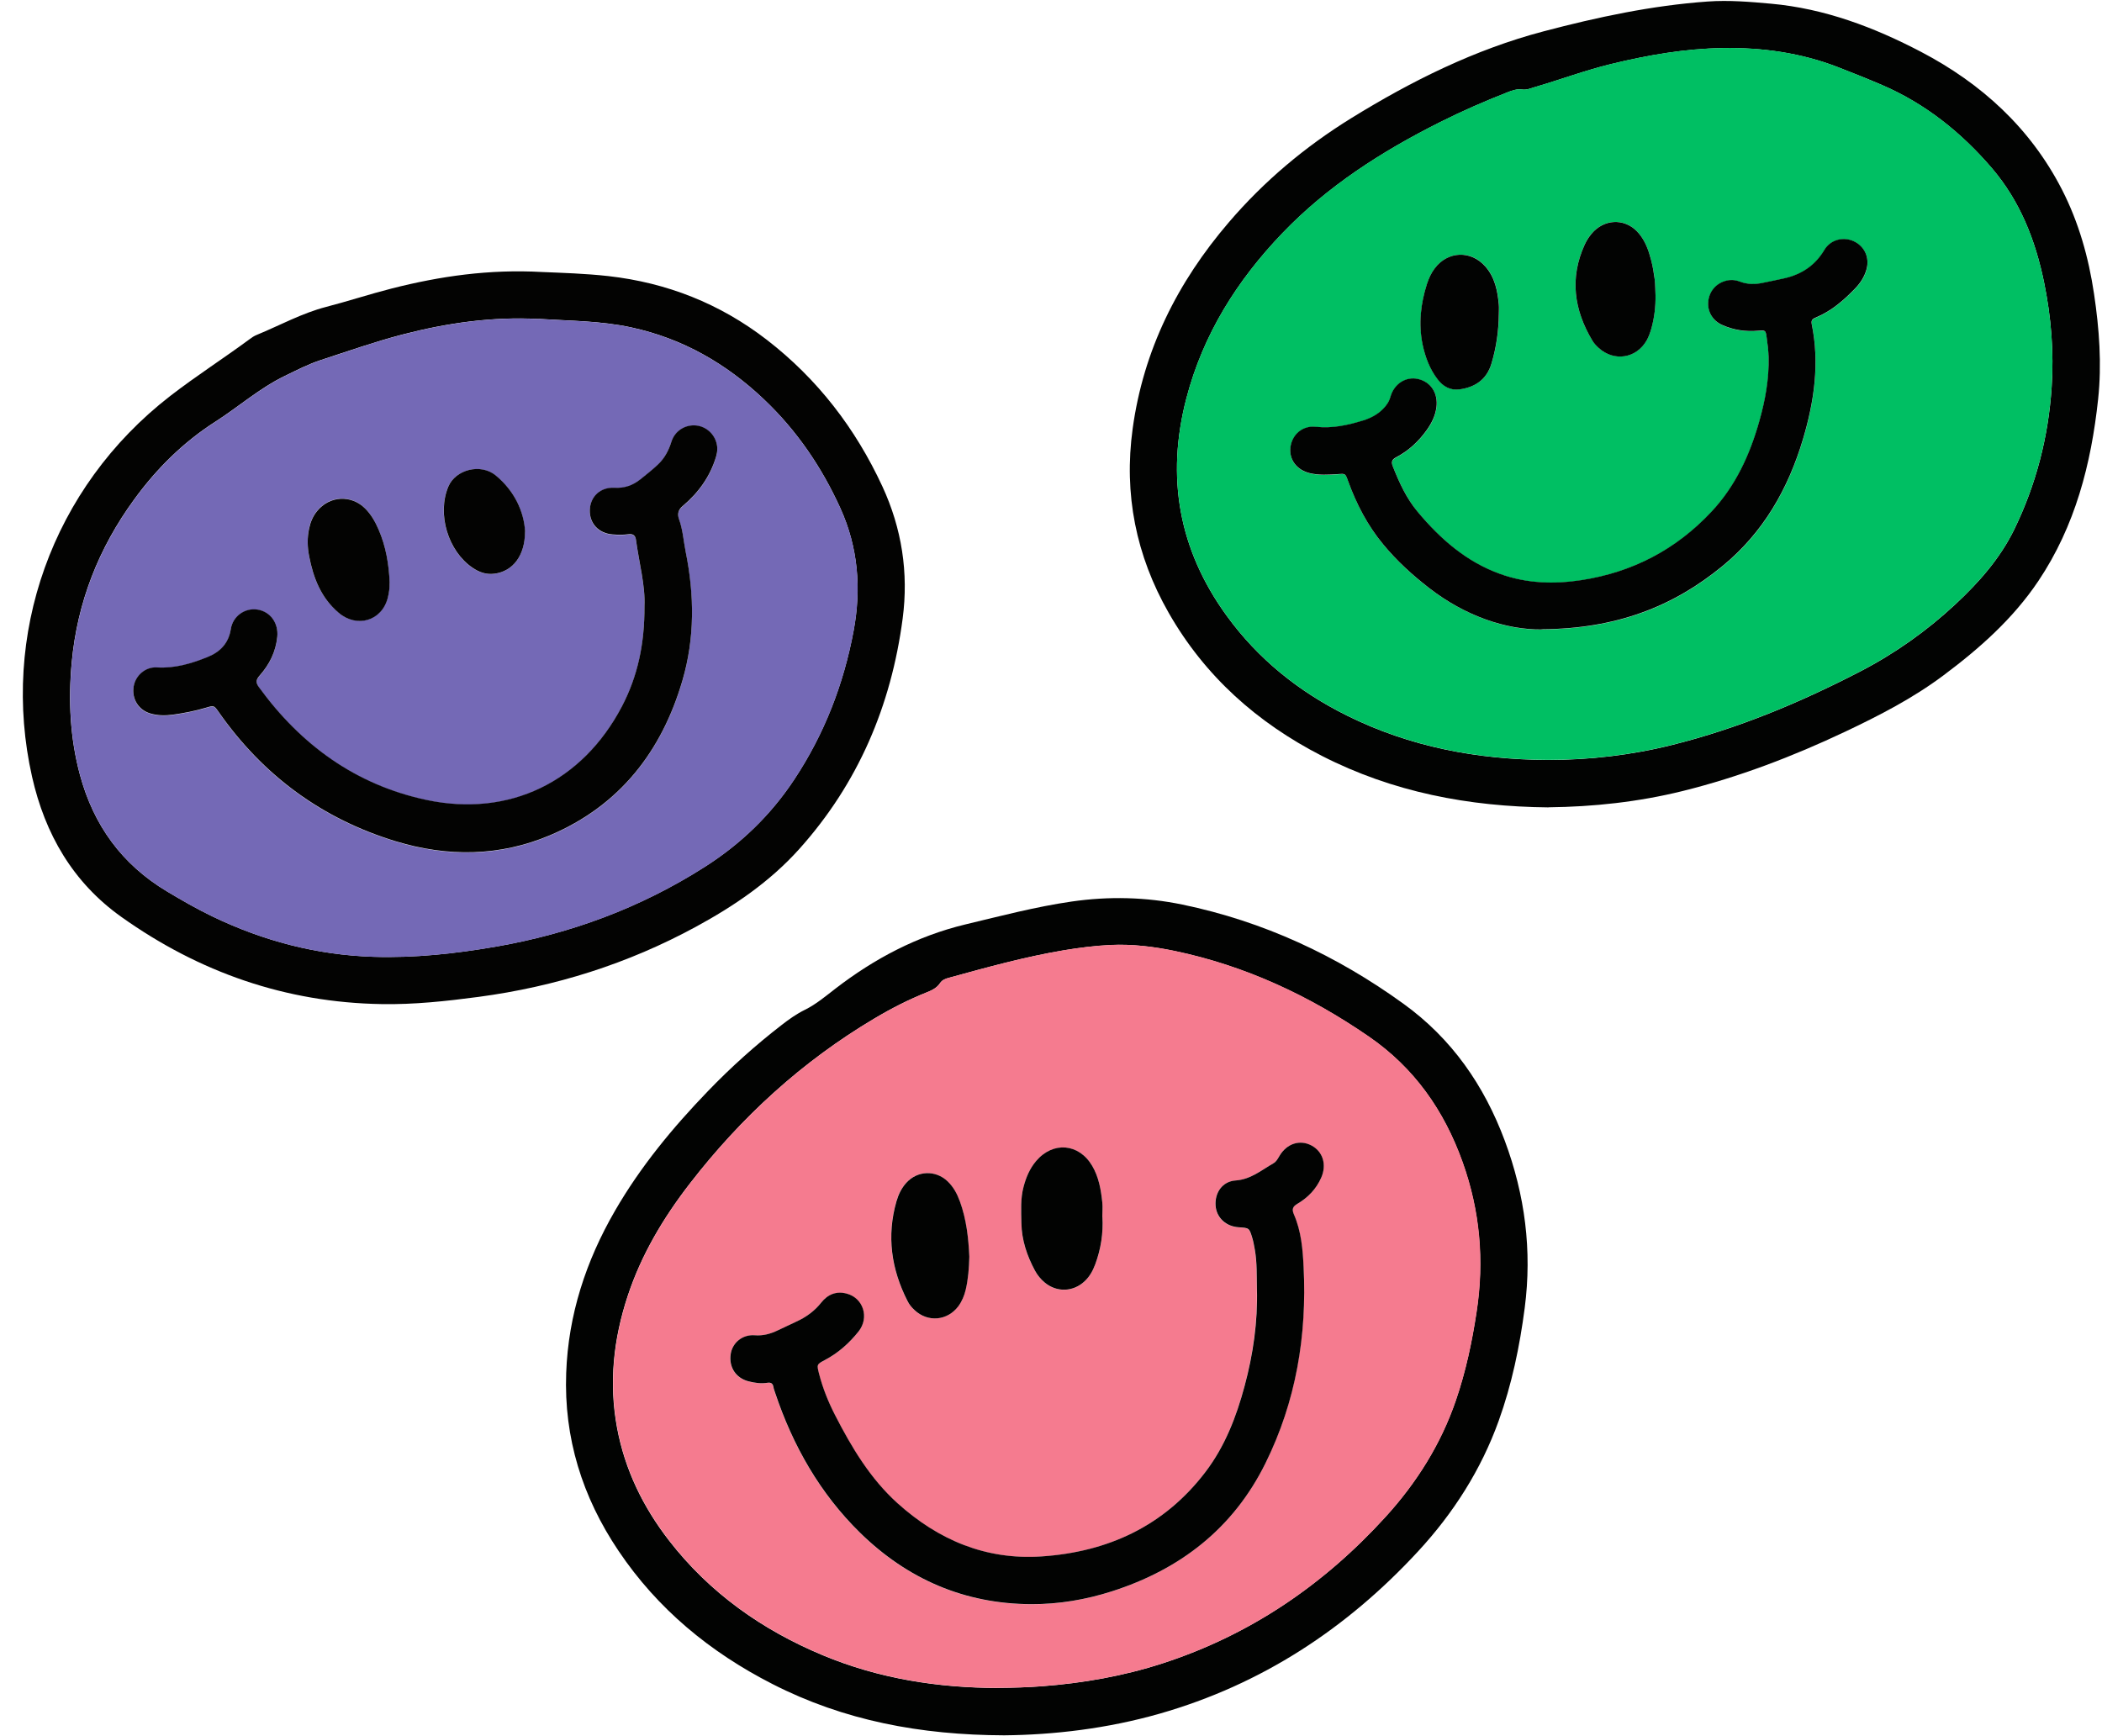 <?xml version="1.0" encoding="UTF-8" standalone="no"?><svg xmlns="http://www.w3.org/2000/svg" xmlns:xlink="http://www.w3.org/1999/xlink" fill="#000000" height="183" preserveAspectRatio="xMidYMid meet" version="1" viewBox="-2.4 -0.1 221.6 183.0" width="221.6" zoomAndPan="magnify"><g><g><g><g id="change1_1"><path d="M103.47,182.87c-8.85-.03-16.91-1.56-24.44-5.41-6.56-3.35-12.1-7.9-16.23-14.05-3.81-5.66-5.76-11.89-5.51-18.74,.22-6.14,2.08-11.81,5.14-17.1,2.69-4.66,6.09-8.77,9.81-12.63,2.42-2.51,5.01-4.84,7.77-6.97,.77-.6,1.56-1.16,2.45-1.6,1.18-.58,2.2-1.45,3.24-2.25,4.11-3.16,8.6-5.53,13.68-6.75,3.71-.89,7.4-1.86,11.18-2.41,3.93-.57,7.83-.48,11.7,.32,8.53,1.77,16.25,5.36,23.29,10.45,5.1,3.68,8.51,8.6,10.69,14.45,2.13,5.72,2.89,11.57,2.1,17.63-.53,4.07-1.36,8.06-2.75,11.92-1.86,5.16-4.77,9.71-8.47,13.72-7.54,8.17-16.53,14.07-27.28,17.14-5.5,1.57-11.12,2.23-16.37,2.28Zm-.6-5c1.52-.01,3.04-.06,4.56-.17,4.33-.33,8.58-1.07,12.71-2.41,9.26-3,17.03-8.31,23.54-15.47,3.26-3.58,5.81-7.64,7.39-12.25,1.05-3.04,1.71-6.18,2.19-9.36,.82-5.39,.36-10.63-1.48-15.78-1.95-5.45-5.09-9.95-9.91-13.25-6.25-4.3-13-7.45-20.45-9.01-2.22-.46-4.47-.74-6.75-.63-1.65,.08-3.3,.29-4.93,.56-4.1,.69-8.11,1.8-12.11,2.9-.35,.1-.7,.21-.93,.56-.33,.5-.85,.76-1.39,.97-1.92,.76-3.75,1.7-5.53,2.76-7.63,4.53-14.05,10.41-19.47,17.42-2.79,3.61-5.1,7.48-6.54,11.84-1.5,4.54-2,9.16-1.12,13.9,.82,4.41,2.73,8.33,5.46,11.86,4.29,5.54,9.81,9.44,16.23,12.12,5.92,2.47,12.13,3.44,18.51,3.45Z" fill="#020302"/></g><g id="change1_2"><path d="M160.86,85.03c-8.43-.08-16.43-1.61-23.9-5.43-6.81-3.49-12.33-8.39-16.15-15.08-3.45-6.04-4.75-12.52-3.8-19.43,1.14-8.29,4.73-15.44,10.13-21.74,3.72-4.35,8.06-7.99,12.93-11,6.35-3.92,13-7.23,20.24-9.14,5.68-1.5,11.43-2.73,17.32-3.15,2.24-.16,4.46,.03,6.68,.23,5.66,.51,10.87,2.49,15.82,5.08,6.36,3.33,11.52,8.03,14.85,14.52,1.77,3.46,2.81,7.16,3.38,10.99,.55,3.69,.83,7.4,.43,11.12-.73,6.83-2.42,13.37-6.3,19.16-2.67,3.98-6.21,7.12-10.03,9.97-3.21,2.4-6.75,4.22-10.36,5.93-5.5,2.6-11.17,4.77-17.09,6.24-4.68,1.16-9.45,1.67-14.16,1.72Zm-.1-5c4.45,0,8.84-.51,13.15-1.59,6.92-1.73,13.44-4.45,19.76-7.72,3.69-1.91,7.04-4.28,10.08-7.11,2.47-2.3,4.68-4.8,6.18-7.85,2.31-4.73,3.61-9.75,3.96-15,.25-3.73-.05-7.44-.8-11.1-.91-4.43-2.53-8.56-5.51-12.04-3.21-3.74-6.98-6.77-11.54-8.74-1.55-.67-3.12-1.29-4.69-1.9-3.9-1.51-7.99-2.08-12.13-2.01-3.96,.06-7.87,.74-11.72,1.67-2.72,.66-5.35,1.64-8.04,2.43-.45,.13-.9,.34-1.38,.27-.56-.08-1.06,.1-1.57,.3-2.42,.95-4.8,1.99-7.13,3.16-6.11,3.07-11.81,6.71-16.58,11.68-4.79,4.99-8.37,10.68-10.13,17.43-2.16,8.29-.81,15.94,4.24,22.9,3.33,4.59,7.62,8.02,12.67,10.53,6.67,3.32,13.78,4.65,21.18,4.69Z" fill="#020302"/></g><g id="change2_1"><path d="M54.73,28.58c2.14,.09,4.57,.16,7,.43,6.19,.7,11.76,2.9,16.7,6.71,5.36,4.14,9.36,9.35,12.19,15.46,2.05,4.43,2.78,9.11,2.14,13.95-1.21,9.18-4.69,17.37-10.91,24.3-3.09,3.44-6.86,6-10.89,8.19-7.17,3.9-14.82,6.31-22.91,7.39-3.39,.45-6.78,.82-10.21,.76-10.11-.16-19.23-3.35-27.43-9.18-5.13-3.64-8.07-8.76-9.43-14.79-3.35-14.87,2.04-30.46,14.58-40.16,2.7-2.09,5.58-3.93,8.33-5.96,.24-.18,.5-.36,.78-.47,2.43-1,4.76-2.29,7.31-2.95,2.32-.6,4.59-1.35,6.91-1.94,5.11-1.3,10.27-2.05,15.85-1.74Zm-.35,4.95c-4.88-.26-9.64,.42-14.35,1.64-2.91,.76-5.75,1.76-8.6,2.69-1.32,.43-2.55,1.07-3.79,1.67-2.67,1.29-4.88,3.26-7.35,4.84-3.35,2.14-6.18,4.94-8.53,8.17-3.75,5.13-6.01,10.84-6.6,17.2-.37,4.01-.18,7.97,.87,11.87,1.43,5.3,4.42,9.43,9.16,12.27,1.57,.94,3.15,1.85,4.79,2.64,5.37,2.59,11.01,4.07,16.98,4.26,4.35,.14,8.64-.33,12.91-1.07,7.88-1.37,15.24-4.09,22.01-8.4,3.79-2.41,6.96-5.46,9.44-9.21,3.18-4.8,5.22-10.07,6.27-15.71,.82-4.42,.48-8.77-1.4-12.91-1.96-4.32-4.59-8.19-8.05-11.47-3.98-3.78-8.58-6.42-13.99-7.59-3.23-.7-6.51-.69-9.78-.9Z" fill="#030302"/></g><g id="change3_1"><path d="M102.87,177.87c-6.38-.01-12.59-.98-18.51-3.45-6.42-2.68-11.95-6.58-16.23-12.12-2.73-3.53-4.64-7.45-5.46-11.86-.88-4.73-.38-9.35,1.12-13.9,1.44-4.36,3.75-8.23,6.54-11.84,5.42-7.01,11.84-12.89,19.47-17.42,1.77-1.05,3.61-1.99,5.53-2.76,.54-.22,1.06-.47,1.39-.97,.23-.35,.58-.47,.93-.56,4-1.1,8.01-2.21,12.11-2.9,1.64-.27,3.28-.48,4.93-.56,2.27-.1,4.53,.17,6.75,.63,7.45,1.56,14.2,4.71,20.45,9.01,4.81,3.31,7.96,7.81,9.91,13.25,1.84,5.14,2.3,10.39,1.48,15.78-.48,3.18-1.15,6.31-2.19,9.36-1.58,4.61-4.14,8.67-7.39,12.25-6.51,7.16-14.28,12.47-23.54,15.47-4.13,1.34-8.38,2.08-12.71,2.41-1.52,.12-3.04,.16-4.56,.17Zm27.23-42.05c.08,3.48-.41,6.88-1.3,10.23-.87,3.25-2.08,6.38-4.14,9.08-4.34,5.69-10.27,8.42-17.28,8.89-5.85,.39-10.86-1.73-15.17-5.61-2.89-2.6-4.85-5.88-6.59-9.3-.71-1.39-1.29-2.83-1.68-4.34-.25-.99-.26-1,.63-1.47,1.4-.74,2.56-1.77,3.53-3,1.16-1.45,.51-3.52-1.24-3.99-1.09-.29-2.01,.08-2.7,.95-.71,.9-1.61,1.53-2.64,2.01-.64,.3-1.29,.6-1.93,.91-.77,.37-1.55,.58-2.44,.52-1.3-.1-2.35,.8-2.53,2-.2,1.36,.54,2.5,1.86,2.85,.66,.17,1.33,.26,2.01,.16,.37-.06,.58,.07,.64,.45,.03,.2,.11,.39,.17,.58,1.87,5.6,4.74,10.64,8.96,14.78,4.98,4.89,11.02,7.51,18.06,7.53,2.88,.01,5.72-.47,8.48-1.35,7.22-2.31,12.81-6.64,16.2-13.51,3.21-6.51,4.37-13.45,4.02-20.68-.09-1.9-.26-3.79-1.02-5.55-.24-.55-.13-.83,.38-1.13,1.1-.65,1.96-1.54,2.49-2.73,.61-1.38,.2-2.76-1.02-3.41-1.22-.65-2.61-.21-3.37,1.09-.17,.29-.32,.6-.63,.78-1.28,.72-2.4,1.7-4.01,1.82-1.38,.1-2.2,1.28-2.1,2.64,.09,1.27,1.07,2.2,2.42,2.29,1.12,.07,1.13,.07,1.44,1.09,.13,.42,.21,.85,.28,1.28,.24,1.37,.19,2.76,.22,4.15Zm-16.29-7.6c0-.51,.04-1.02,0-1.52-.14-1.35-.37-2.68-1.07-3.87-1.39-2.37-4.12-2.6-5.91-.5-.67,.79-1.06,1.72-1.32,2.71-.34,1.26-.25,2.55-.23,3.83,.03,1.8,.58,3.45,1.43,5.01,.26,.48,.6,.9,1.02,1.25,1.27,1.07,3.03,1.01,4.23-.14,.52-.5,.86-1.12,1.11-1.79,.59-1.6,.85-3.26,.75-4.97Zm-14.03,4.18c-.09-1.93-.3-3.91-.99-5.81-.29-.8-.69-1.54-1.31-2.14-1.25-1.2-3.17-1.13-4.34,.16-.51,.56-.84,1.23-1.04,1.95-1.05,3.66-.55,7.15,1.16,10.51,.19,.37,.45,.68,.74,.96,1.4,1.32,3.46,1.14,4.62-.4,.39-.52,.63-1.12,.78-1.75,.26-1.12,.36-2.27,.38-3.48Z" fill="#f57b8f"/></g><g id="change4_1"><path d="M160.76,80.02c-7.4-.04-14.51-1.37-21.18-4.69-5.05-2.51-9.34-5.94-12.67-10.53-5.05-6.96-6.4-14.61-4.24-22.9,1.76-6.75,5.34-12.43,10.13-17.43,4.77-4.97,10.47-8.61,16.58-11.68,2.32-1.17,4.71-2.21,7.13-3.16,.51-.2,1.01-.38,1.57-.3,.48,.07,.93-.14,1.38-.27,2.69-.79,5.32-1.77,8.04-2.43,3.85-.93,7.76-1.61,11.72-1.67,4.14-.07,8.23,.5,12.13,2.01,1.57,.61,3.14,1.24,4.69,1.9,4.56,1.97,8.33,5,11.54,8.74,2.98,3.48,4.6,7.61,5.51,12.04,.75,3.66,1.06,7.37,.8,11.1-.35,5.25-1.65,10.27-3.96,15-1.49,3.05-3.71,5.55-6.18,7.85-3.04,2.83-6.39,5.2-10.08,7.11-6.32,3.27-12.85,5.99-19.76,7.72-4.32,1.08-8.7,1.59-13.15,1.59Zm-.62-13.75c7.86-.05,13.82-2.37,19.04-6.65,4.31-3.52,6.94-8.14,8.51-13.41,1.18-3.97,1.75-7.99,.92-12.11-.1-.48,.15-.58,.47-.72,1.62-.69,2.92-1.81,4.12-3.06,.55-.57,.97-1.22,1.18-1.99,.34-1.25-.21-2.44-1.33-2.97-1.12-.52-2.48-.17-3.11,.91-.97,1.65-2.41,2.59-4.24,3-.76,.17-1.52,.31-2.28,.48-.81,.17-1.61,.16-2.39-.14-.53-.2-1.05-.22-1.59-.05-1.02,.33-1.7,1.2-1.75,2.25-.05,.99,.49,1.92,1.45,2.36,1.22,.56,2.52,.73,3.86,.62,.71-.06,.74-.04,.85,.66,.1,.7,.19,1.41,.21,2.12,.07,2.32-.36,4.58-.99,6.8-1,3.53-2.5,6.8-5.03,9.5-3.73,3.99-8.34,6.38-13.73,7.22-2.88,.44-5.74,.35-8.51-.64-3.58-1.28-6.33-3.69-8.73-6.56-1.18-1.42-1.94-3.08-2.62-4.78-.22-.55-.05-.76,.41-1.01,1.27-.68,2.31-1.65,3.15-2.82,.52-.72,.91-1.5,1.03-2.4,.2-1.48-.57-2.69-1.93-3-1.26-.29-2.53,.49-2.92,1.89-.15,.52-.42,.91-.78,1.27-.58,.6-1.3,.97-2.09,1.21-1.62,.5-3.25,.86-4.98,.67-1.41-.15-2.53,.82-2.69,2.18-.16,1.3,.67,2.38,2.05,2.71,.97,.23,1.95,.18,2.93,.1,.81-.06,.81-.08,1.1,.73,.88,2.43,2.06,4.7,3.72,6.7,1.43,1.73,3.08,3.23,4.85,4.6,3.8,2.93,8.1,4.39,11.85,4.35Zm11.99-35.23c-.03-.57-.02-1.15-.09-1.72-.08-.67-.2-1.34-.37-1.99-.26-1.02-.61-2-1.3-2.83-1.26-1.51-3.32-1.61-4.73-.24-.42,.41-.73,.88-.97,1.41-1.61,3.52-1.15,6.89,.8,10.13,.17,.28,.41,.54,.66,.77,1.63,1.49,4.01,1.12,5.08-.81,.21-.38,.37-.8,.48-1.22,.32-1.14,.46-2.32,.44-3.51Zm-16.51,1.99c0-.34,.03-.68,0-1.01-.13-1.46-.41-2.88-1.42-4.03-1.51-1.73-3.96-1.63-5.34,.2-.37,.49-.63,1.04-.81,1.62-.67,2.09-.91,4.22-.47,6.39,.27,1.33,.75,2.6,1.59,3.69,.57,.75,1.34,1.18,2.28,1.06,1.67-.22,2.89-1.03,3.4-2.74,.51-1.7,.75-3.42,.77-5.19Z" fill="#00bf63"/></g><g id="change5_1"><path d="M54.38,33.53c3.27,.21,6.55,.2,9.78,.9,5.4,1.17,10,3.81,13.99,7.59,3.46,3.28,6.08,7.15,8.05,11.47,1.88,4.14,2.22,8.48,1.4,12.91-1.05,5.64-3.09,10.91-6.27,15.71-2.48,3.75-5.65,6.8-9.44,9.21-6.76,4.31-14.13,7.03-22.01,8.4-4.27,.74-8.57,1.2-12.91,1.07-5.97-.19-11.61-1.67-16.98-4.26-1.65-.79-3.22-1.7-4.79-2.64-4.74-2.84-7.73-6.97-9.16-12.27-1.05-3.9-1.24-7.86-.87-11.87,.59-6.36,2.85-12.06,6.6-17.2,2.36-3.23,5.18-6.03,8.53-8.17,2.47-1.58,4.68-3.55,7.35-4.84,1.25-.6,2.47-1.24,3.79-1.67,2.86-.93,5.69-1.93,8.6-2.69,4.71-1.22,9.47-1.9,14.35-1.64Zm11.16,30.33c.02,3.93-.69,7.36-2.39,10.58-4.17,7.93-11.84,11.69-20.61,9.83-7.44-1.58-13.22-5.79-17.66-11.91-.35-.49-.28-.78,.09-1.2,1.03-1.16,1.7-2.51,1.86-4.08,.15-1.45-.73-2.67-2.1-2.88-1.3-.2-2.59,.69-2.8,2.07-.23,1.52-1.17,2.42-2.48,2.95-1.7,.68-3.44,1.19-5.32,1.08-1.21-.08-2.25,.86-2.44,2.01-.21,1.31,.49,2.46,1.74,2.84,.79,.24,1.6,.24,2.41,.13,1.17-.16,2.33-.39,3.47-.73,.88-.26,.87-.24,1.36,.47,4.66,6.67,10.87,11.24,18.64,13.61,5.47,1.67,10.99,1.61,16.29-.64,7.3-3.1,11.75-8.81,13.94-16.3,1.31-4.46,1.26-9.01,.35-13.56-.23-1.16-.3-2.35-.71-3.47q-.29-.8,.38-1.37c1.67-1.4,2.91-3.1,3.53-5.21,.15-.5,.18-1,.03-1.5-.32-1.05-1.26-1.77-2.33-1.8-1.07-.02-2.05,.63-2.4,1.7-.3,.92-.72,1.76-1.42,2.42-.59,.55-1.23,1.06-1.86,1.57-.79,.63-1.66,.95-2.72,.89-1.5-.09-2.57,.94-2.61,2.35-.04,1.43,.93,2.47,2.43,2.57,.54,.04,1.09,.05,1.62-.02,.53-.07,.76,.13,.82,.61,.33,2.44,1,4.84,.89,7.02Zm-26.87-2.53c-.08-1.94-.39-3.83-1.17-5.62-.35-.81-.78-1.58-1.41-2.21-1.48-1.48-3.77-1.35-5.08,.28-.43,.54-.69,1.15-.83,1.82-.2,.98-.18,1.95,0,2.92,.44,2.3,1.25,4.39,3.11,5.97,1.92,1.63,4.55,.87,5.18-1.57,.13-.52,.22-1.06,.19-1.61Zm14.28-5.38c-.13-2.14-1.12-4.29-3.11-5.92-1.58-1.29-4.23-.62-4.99,1.2-1.2,2.89-.03,6.78,2.57,8.55,.69,.47,1.44,.72,2.29,.62,1.92-.24,3.24-1.86,3.23-4.44Z" fill="#7469b6"/></g><g id="change1_3"><path d="M130.11,135.82c-.03-1.38,.02-2.78-.22-4.15-.08-.43-.15-.87-.28-1.28-.31-1.02-.32-1.02-1.44-1.09-1.34-.09-2.33-1.02-2.42-2.29-.09-1.36,.72-2.54,2.1-2.64,1.61-.11,2.73-1.09,4.01-1.82,.3-.17,.45-.48,.63-.78,.77-1.3,2.15-1.74,3.37-1.09,1.22,.65,1.63,2.04,1.02,3.41-.53,1.19-1.39,2.08-2.49,2.73-.51,.3-.62,.58-.38,1.13,.77,1.77,.93,3.65,1.02,5.55,.36,7.22-.8,14.17-4.02,20.68-3.39,6.87-8.98,11.2-16.2,13.51-2.75,.88-5.59,1.36-8.48,1.35-7.04-.02-13.07-2.64-18.06-7.53-4.22-4.14-7.09-9.18-8.96-14.78-.06-.19-.14-.38-.17-.58-.06-.38-.27-.51-.64-.45-.68,.11-1.35,.01-2.01-.16-1.32-.35-2.06-1.49-1.86-2.85,.17-1.2,1.23-2.1,2.53-2,.89,.07,1.67-.15,2.44-.52,.64-.31,1.28-.61,1.93-.91,1.03-.47,1.93-1.11,2.64-2.01,.69-.87,1.6-1.25,2.7-.95,1.75,.47,2.4,2.53,1.24,3.99-.98,1.23-2.13,2.26-3.53,3-.89,.47-.88,.48-.63,1.47,.39,1.51,.97,2.96,1.68,4.34,1.75,3.42,3.71,6.7,6.59,9.3,4.31,3.88,9.31,6,15.17,5.61,7.01-.47,12.94-3.2,17.28-8.89,2.06-2.7,3.27-5.83,4.14-9.08,.9-3.35,1.39-6.75,1.3-10.23Z" fill="#020302"/></g><g id="change1_4"><path d="M113.82,128.22c.1,1.71-.16,3.36-.75,4.97-.25,.67-.58,1.29-1.11,1.79-1.2,1.15-2.96,1.21-4.23,.14-.42-.35-.76-.77-1.02-1.25-.84-1.56-1.4-3.21-1.43-5.01-.02-1.28-.11-2.57,.23-3.83,.26-.99,.65-1.92,1.32-2.71,1.78-2.1,4.51-1.87,5.91,.5,.7,1.19,.93,2.52,1.07,3.87,.05,.5,0,1.01,0,1.52Z" fill="#020302"/></g><g id="change1_5"><path d="M99.79,132.4c-.03,1.22-.12,2.36-.38,3.48-.15,.63-.39,1.22-.78,1.75-1.16,1.54-3.22,1.72-4.62,.4-.3-.28-.56-.59-.74-.96-1.71-3.36-2.21-6.85-1.16-10.51,.21-.72,.53-1.39,1.04-1.95,1.17-1.29,3.08-1.36,4.34-.16,.63,.6,1.02,1.34,1.31,2.14,.69,1.9,.9,3.87,.99,5.81Z" fill="#020302"/></g><g id="change1_6"><path d="M160.14,66.27c-3.75,.04-8.05-1.41-11.85-4.35-1.77-1.37-3.42-2.87-4.85-4.6-1.66-2-2.84-4.27-3.72-6.7-.29-.81-.29-.79-1.1-.73-.98,.07-1.96,.13-2.93-.1-1.37-.33-2.2-1.41-2.05-2.71,.16-1.36,1.28-2.34,2.69-2.18,1.73,.19,3.36-.17,4.98-.67,.78-.24,1.5-.61,2.09-1.21,.36-.36,.63-.75,.78-1.27,.39-1.4,1.65-2.18,2.92-1.89,1.36,.31,2.13,1.52,1.93,3-.12,.9-.51,1.67-1.03,2.4-.84,1.17-1.87,2.14-3.15,2.82-.47,.25-.63,.46-.41,1.01,.68,1.71,1.43,3.36,2.62,4.78,2.4,2.87,5.15,5.28,8.73,6.56,2.77,.99,5.63,1.08,8.51,.64,5.4-.83,10-3.23,13.73-7.22,2.53-2.7,4.03-5.97,5.03-9.5,.63-2.22,1.05-4.48,.99-6.8-.02-.71-.11-1.42-.21-2.12-.1-.7-.14-.72-.85-.66-1.34,.12-2.63-.06-3.86-.62-.96-.44-1.51-1.36-1.45-2.36,.06-1.06,.73-1.93,1.75-2.25,.53-.17,1.06-.15,1.59,.05,.78,.3,1.58,.31,2.39,.14,.76-.16,1.52-.31,2.28-.48,1.83-.41,3.27-1.36,4.24-3,.64-1.08,1.99-1.43,3.11-.91,1.13,.53,1.68,1.72,1.33,2.97-.21,.76-.63,1.42-1.18,1.99-1.2,1.25-2.5,2.38-4.12,3.06-.32,.14-.57,.24-.47,.72,.84,4.12,.26,8.14-.92,12.11-1.57,5.27-4.2,9.88-8.51,13.41-5.22,4.28-11.19,6.6-19.04,6.65Z" fill="#020302"/></g><g id="change1_7"><path d="M172.13,31.04c.02,1.19-.12,2.36-.44,3.51-.12,.42-.27,.84-.48,1.22-1.08,1.93-3.45,2.3-5.08,.81-.25-.23-.49-.48-.66-.77-1.94-3.24-2.41-6.61-.8-10.13,.24-.52,.56-1,.97-1.41,1.41-1.37,3.47-1.27,4.73,.24,.69,.82,1.04,1.81,1.3,2.83,.17,.65,.28,1.32,.37,1.99,.07,.57,.06,1.14,.09,1.72Z" fill="#020302"/></g><g id="change1_8"><path d="M155.61,33.03c-.02,1.76-.26,3.49-.77,5.19-.51,1.71-1.74,2.52-3.4,2.74-.94,.12-1.71-.31-2.28-1.06-.84-1.09-1.31-2.36-1.59-3.69-.44-2.17-.2-4.3,.47-6.39,.19-.58,.44-1.13,.81-1.62,1.38-1.84,3.82-1.93,5.34-.2,1.01,1.15,1.29,2.57,1.42,4.03,.03,.34,0,.68,0,1.01Z" fill="#020302"/></g><g id="change2_2"><path d="M65.54,63.86c.11-2.18-.56-4.58-.89-7.02-.06-.48-.3-.68-.82-.61-.53,.07-1.08,.06-1.62,.02-1.49-.1-2.47-1.15-2.43-2.57,.04-1.41,1.11-2.44,2.61-2.35,1.06,.06,1.93-.26,2.72-.89,.63-.51,1.27-1.01,1.86-1.57,.7-.66,1.13-1.49,1.42-2.42,.35-1.07,1.33-1.72,2.4-1.7,1.07,.02,2.02,.75,2.33,1.8,.15,.5,.12,.99-.03,1.5-.63,2.11-1.86,3.81-3.53,5.21q-.67,.56-.38,1.37c.41,1.12,.48,2.31,.71,3.47,.92,4.55,.96,9.1-.35,13.56-2.19,7.49-6.64,13.2-13.94,16.3-5.3,2.25-10.81,2.31-16.29,.64-7.77-2.37-13.98-6.95-18.64-13.61-.5-.71-.49-.73-1.36-.47-1.14,.34-2.3,.57-3.47,.73-.81,.11-1.62,.11-2.41-.13-1.24-.38-1.95-1.53-1.74-2.84,.19-1.15,1.23-2.08,2.44-2.01,1.88,.12,3.62-.4,5.32-1.08,1.31-.52,2.24-1.42,2.48-2.95,.21-1.38,1.5-2.27,2.8-2.07,1.37,.21,2.25,1.43,2.1,2.88-.16,1.58-.83,2.92-1.86,4.08-.37,.42-.44,.72-.09,1.2,4.44,6.12,10.22,10.32,17.66,11.91,8.76,1.86,16.44-1.9,20.61-9.83,1.69-3.22,2.41-6.65,2.39-10.58Z" fill="#030302"/></g><g id="change2_3"><path d="M38.67,61.33c.02,.55-.06,1.09-.19,1.61-.63,2.44-3.26,3.2-5.18,1.57-1.86-1.58-2.67-3.68-3.11-5.97-.19-.97-.21-1.94,0-2.92,.14-.67,.4-1.29,.83-1.82,1.31-1.63,3.6-1.76,5.08-.28,.63,.63,1.06,1.4,1.41,2.21,.78,1.79,1.09,3.68,1.17,5.62Z" fill="#030302"/></g><g id="change2_4"><path d="M52.95,55.95c0,2.57-1.31,4.2-3.23,4.44-.85,.11-1.6-.15-2.29-.62-2.6-1.76-3.77-5.66-2.57-8.55,.76-1.82,3.41-2.49,4.99-1.2,1.98,1.63,2.98,3.79,3.11,5.92Z" fill="#030302"/></g></g></g></g></svg>
